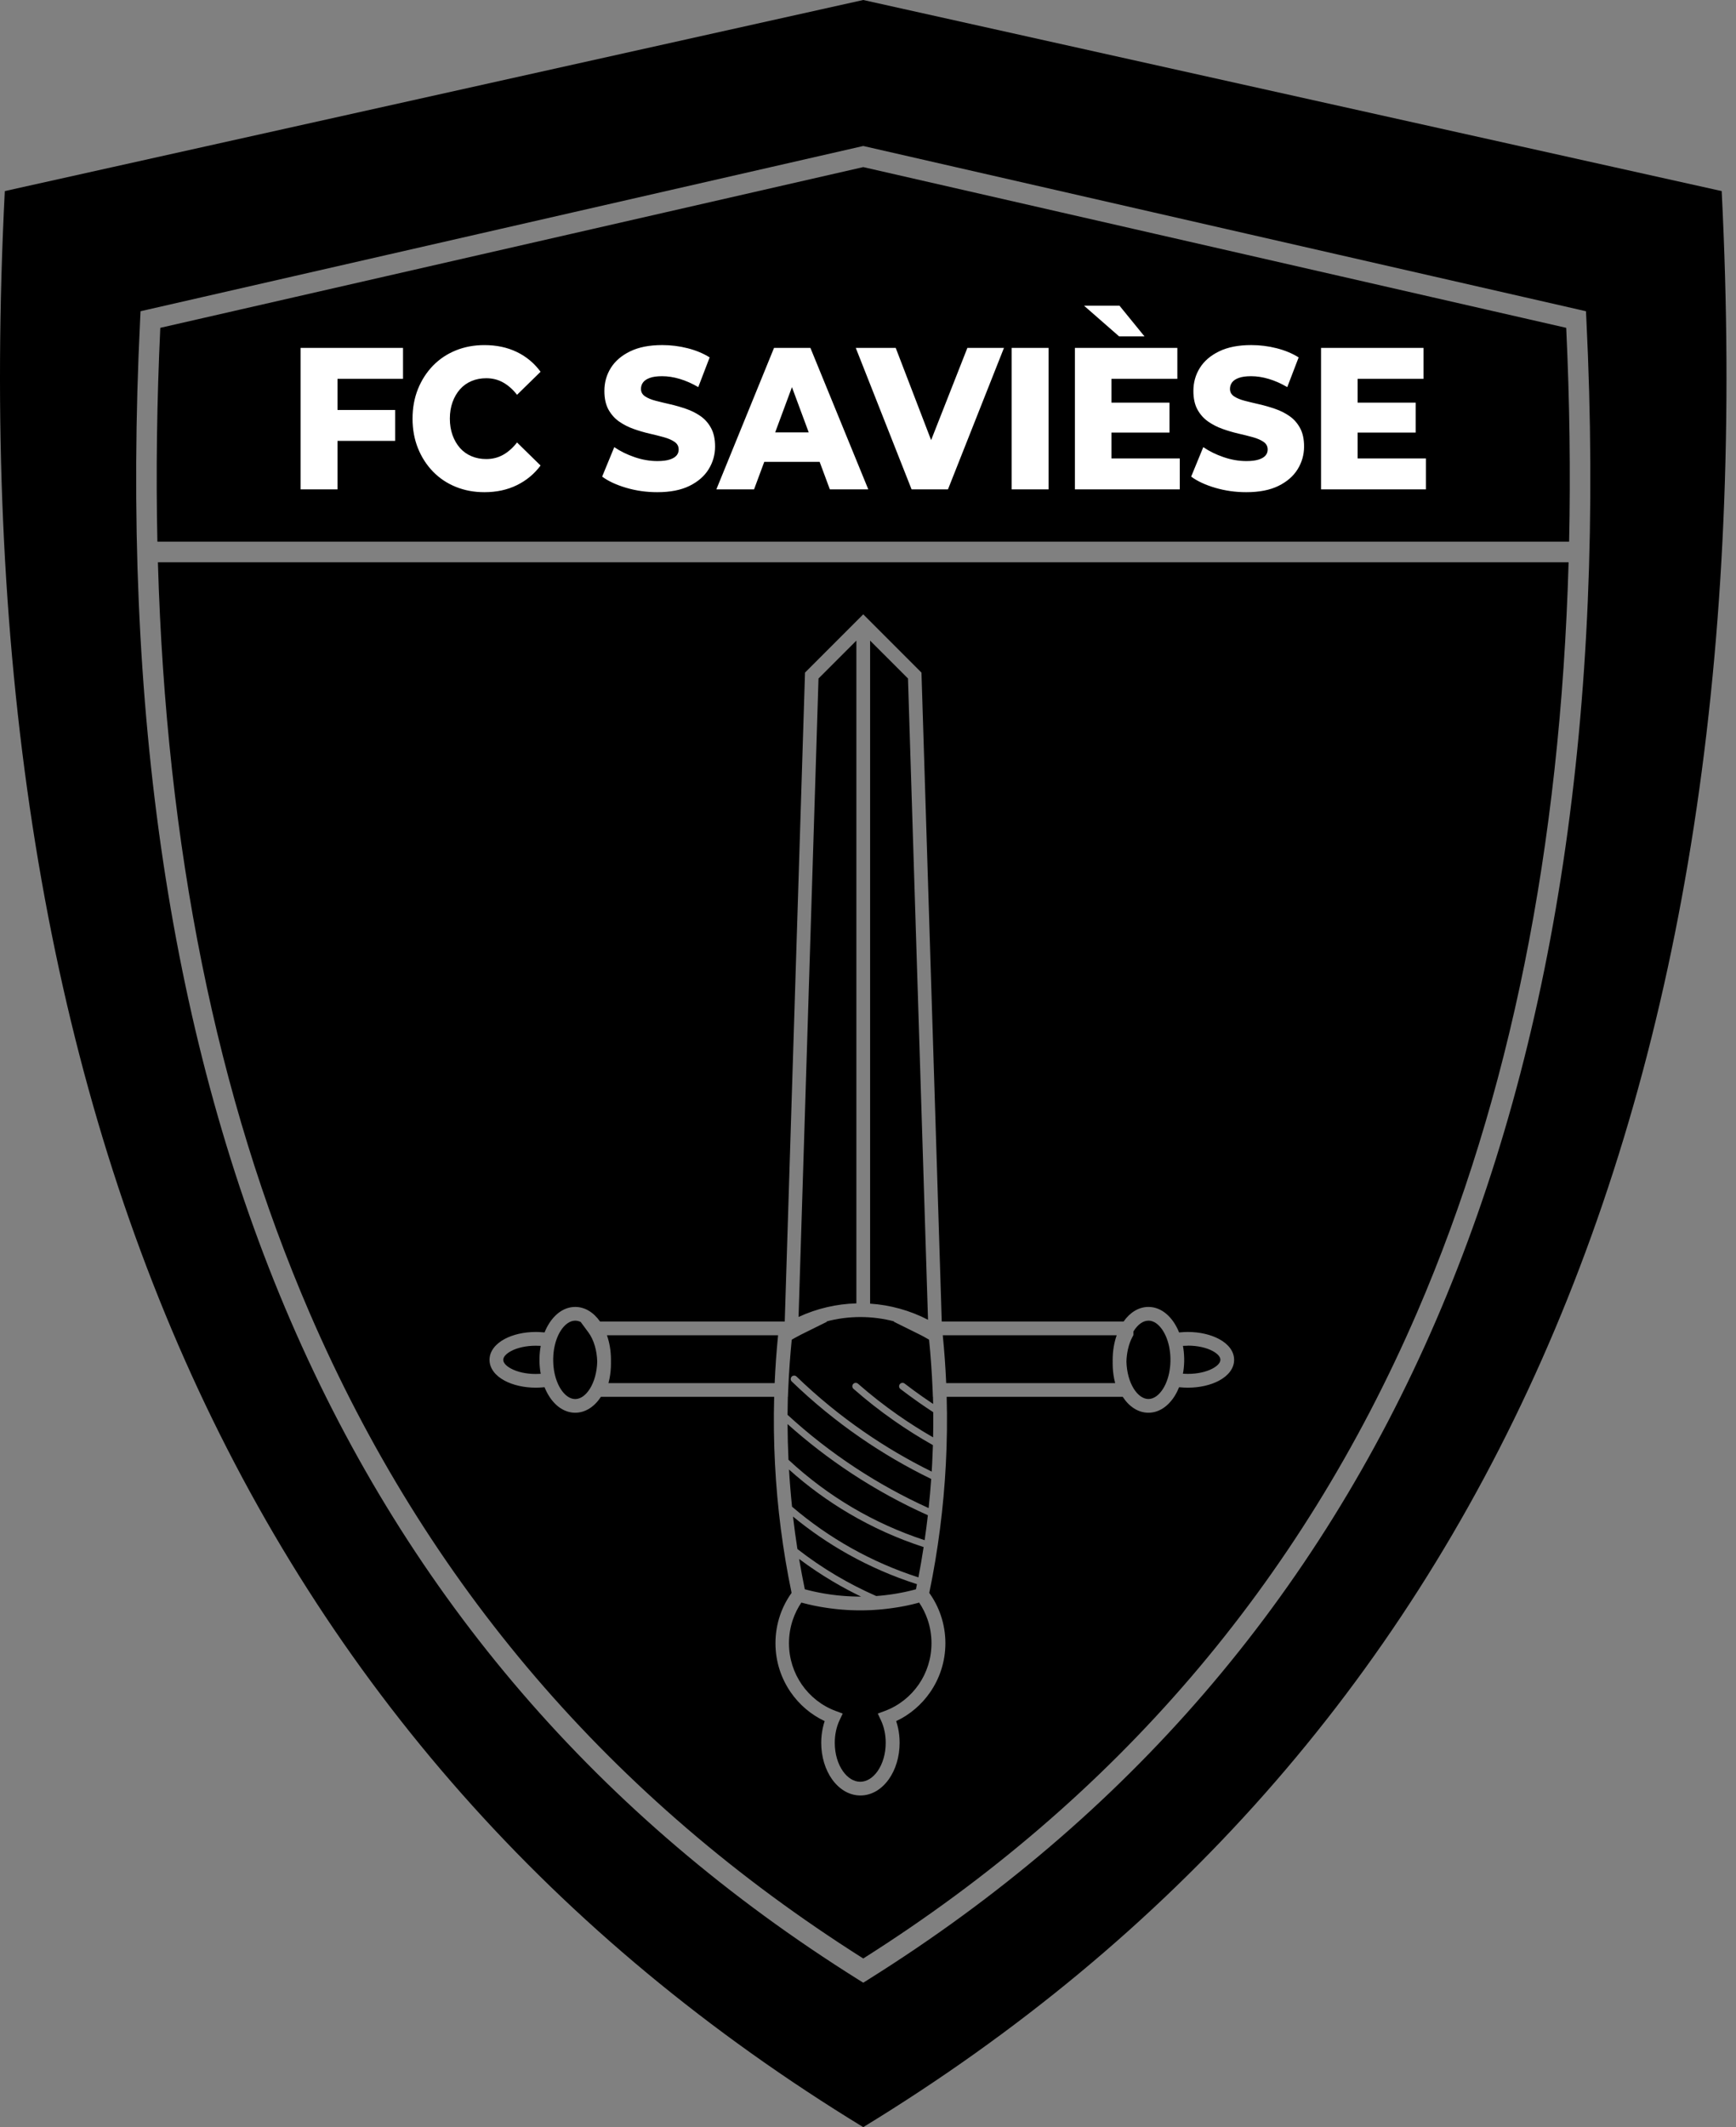 <?xml version="1.0" encoding="UTF-8"?> <svg xmlns="http://www.w3.org/2000/svg" width="98" height="120" viewBox="0 0 98 120" fill="none"><rect x="0" y="0" width="98" height="120" fill="#808080" stroke="none"/><path fill-rule="evenodd" clip-rule="evenodd" d="M0.271 10.78L48.731 0L97.192 10.78C99.794 62.294 83.641 98.7 48.731 120C13.822 98.7 -2.331 62.294 0.271 10.78ZM8.361 17.46L48.732 8.236C62.331 11.348 75.931 14.451 89.531 17.558L89.552 17.998C90.637 40.054 87.809 58.885 81.067 74.489C74.313 90.121 63.637 102.511 49.038 111.659L48.732 111.851L48.425 111.659C33.827 102.512 23.151 90.121 16.397 74.489C9.655 58.884 6.827 40.054 7.912 17.998L7.933 17.558L8.361 17.46H8.361ZM64.831 74.503C64.522 74.503 64.229 74.725 64.004 75.082L63.985 75.114V75.313L63.937 75.402C63.828 75.602 63.74 75.837 63.679 76.098C63.627 76.321 63.595 76.562 63.589 76.814C63.605 77.418 63.761 77.955 64.004 78.344C64.229 78.701 64.523 78.922 64.831 78.922C65.139 78.922 65.432 78.701 65.657 78.344C65.76 78.18 65.847 77.99 65.914 77.78L65.933 77.718C65.959 77.631 65.982 77.541 66.001 77.45L66.002 77.442L66.004 77.434L66.004 77.431L66.005 77.426C66.044 77.23 66.067 77.022 66.073 76.806V76.803L66.073 76.789V76.781V76.773V76.772V76.764V76.755V76.746V76.742V76.738V76.729V76.72V76.712V76.703V76.694V76.686V76.681V76.677V76.668V76.66V76.651V76.65V76.643V76.634L66.073 76.62V76.617C66.067 76.401 66.044 76.193 66.005 75.997L66.004 75.993L66.004 75.99L66.002 75.982L66.001 75.974C65.982 75.882 65.959 75.793 65.933 75.706L65.914 75.644C65.847 75.434 65.759 75.244 65.657 75.08C65.432 74.722 65.139 74.501 64.831 74.501V74.503ZM49.119 36.139V73.543C50.245 73.617 51.358 73.921 52.388 74.453L51.257 38.276L49.119 36.139ZM48.344 73.528V36.139L46.206 38.276L45.08 74.294C46.116 73.814 47.228 73.558 48.344 73.528ZM44.3 74.55L45.444 37.943L48.731 34.656L52.018 37.943L53.163 74.55H63.43C63.79 74.039 64.28 73.728 64.83 73.728C65.422 73.728 65.945 74.088 66.311 74.671C66.406 74.822 66.49 74.989 66.563 75.169C66.588 75.166 66.613 75.164 66.638 75.161C66.784 75.148 66.924 75.141 67.055 75.141C67.732 75.141 68.353 75.291 68.81 75.535C69.34 75.817 69.668 76.232 69.668 76.713C69.668 77.194 69.34 77.609 68.81 77.891C68.353 78.134 67.732 78.284 67.055 78.284C66.924 78.284 66.784 78.277 66.638 78.264C66.613 78.262 66.588 78.26 66.563 78.257C66.49 78.436 66.406 78.603 66.311 78.755C65.945 79.337 65.423 79.697 64.83 79.697C64.253 79.697 63.742 79.356 63.379 78.799H53.441C53.476 80.068 53.46 81.337 53.394 82.603C53.267 85.04 52.955 87.466 52.459 89.861C52.733 90.243 52.953 90.667 53.108 91.122C53.277 91.618 53.369 92.148 53.369 92.699C53.369 93.726 53.051 94.68 52.508 95.466C52.025 96.166 51.363 96.731 50.591 97.094C50.633 97.221 50.669 97.352 50.698 97.488C50.755 97.752 50.785 98.031 50.785 98.317C50.785 99.111 50.554 99.837 50.179 100.367C49.777 100.936 49.209 101.289 48.572 101.289C47.935 101.289 47.368 100.936 46.965 100.367C46.591 99.837 46.359 99.111 46.359 98.317C46.359 98.031 46.39 97.752 46.447 97.488C46.476 97.352 46.511 97.221 46.554 97.094C45.782 96.731 45.12 96.166 44.637 95.466C44.094 94.68 43.776 93.726 43.776 92.699C43.776 92.148 43.868 91.618 44.036 91.122C44.191 90.667 44.412 90.243 44.686 89.861C44.189 87.466 43.877 85.04 43.75 82.603C43.684 81.337 43.669 80.067 43.703 78.799H33.924C33.559 79.355 33.049 79.697 32.472 79.697C31.88 79.697 31.357 79.337 30.992 78.755C30.897 78.603 30.812 78.436 30.74 78.257C30.715 78.259 30.69 78.262 30.664 78.264C30.518 78.277 30.379 78.284 30.247 78.284C29.57 78.284 28.949 78.134 28.492 77.891C27.962 77.609 27.635 77.194 27.635 76.713C27.635 76.232 27.963 75.817 28.492 75.535C28.949 75.291 29.57 75.141 30.247 75.141C30.378 75.141 30.518 75.148 30.664 75.161C30.69 75.164 30.715 75.166 30.74 75.169C30.812 74.989 30.897 74.822 30.992 74.671C31.357 74.088 31.88 73.728 32.472 73.728C33.022 73.728 33.513 74.039 33.872 74.55H44.3H44.3ZM46.643 74.55H46.712L45.23 75.284C45.117 75.34 44.999 75.403 44.878 75.471C44.817 75.505 44.757 75.54 44.695 75.577C44.651 76.011 44.614 76.454 44.581 76.904C44.543 77.425 44.515 77.933 44.495 78.427L44.48 78.8H44.475C44.466 79.138 44.46 79.477 44.458 79.815C45.655 80.913 46.934 81.909 48.282 82.795C49.599 83.661 50.984 84.424 52.423 85.076C52.481 84.529 52.529 83.982 52.568 83.434C51.173 82.756 49.831 81.973 48.555 81.092C47.189 80.149 45.898 79.093 44.697 77.935C44.62 77.861 44.618 77.738 44.692 77.661C44.766 77.584 44.889 77.582 44.966 77.656C46.153 78.801 47.427 79.843 48.775 80.774C49.991 81.614 51.269 82.364 52.596 83.018C52.605 82.867 52.614 82.715 52.622 82.564C52.64 82.218 52.654 81.871 52.665 81.525C51.91 81.099 51.176 80.637 50.466 80.141C49.669 79.584 48.906 78.986 48.181 78.349C48.101 78.279 48.092 78.157 48.162 78.077C48.233 77.997 48.355 77.989 48.435 78.059C49.151 78.687 49.903 79.277 50.687 79.825C51.327 80.272 51.991 80.693 52.675 81.086C52.685 80.613 52.688 80.14 52.684 79.668C52.415 79.493 52.146 79.311 51.877 79.123C51.517 78.871 51.168 78.615 50.831 78.358C50.746 78.293 50.73 78.171 50.795 78.087C50.86 78.002 50.981 77.986 51.066 78.05C51.407 78.313 51.752 78.564 52.097 78.806C52.286 78.938 52.479 79.069 52.677 79.201C52.674 79.067 52.671 78.933 52.668 78.8H52.663L52.648 78.427C52.628 77.934 52.6 77.426 52.562 76.904C52.529 76.454 52.492 76.011 52.448 75.577C52.387 75.54 52.326 75.505 52.265 75.471C52.144 75.403 52.027 75.34 51.913 75.284L50.431 74.55H50.5C49.868 74.383 49.219 74.299 48.571 74.299C47.922 74.299 47.273 74.383 46.642 74.55H46.643ZM33.714 76.814C33.706 76.498 33.659 76.201 33.582 75.936C33.495 75.636 33.37 75.374 33.218 75.168L32.782 74.578C32.682 74.529 32.578 74.503 32.472 74.503C32.163 74.503 31.87 74.725 31.645 75.082C31.542 75.246 31.455 75.436 31.388 75.646L31.369 75.708C31.343 75.795 31.321 75.885 31.302 75.976L31.3 75.984L31.299 75.992L31.298 75.995L31.297 75.999C31.258 76.195 31.235 76.403 31.23 76.619V76.622L31.229 76.636V76.645V76.653V76.653V76.662V76.67V76.679V76.683V76.688V76.696V76.705V76.714V76.722V76.731V76.74V76.744V76.748V76.757V76.766V76.774V76.775V76.783V76.791L31.23 76.805V76.808C31.235 77.024 31.258 77.232 31.297 77.428L31.298 77.433L31.299 77.436L31.3 77.444L31.302 77.452C31.321 77.543 31.343 77.633 31.369 77.72L31.388 77.782C31.456 77.992 31.543 78.183 31.645 78.346C31.87 78.704 32.164 78.925 32.472 78.925C32.78 78.925 33.073 78.704 33.298 78.346C33.542 77.958 33.698 77.42 33.714 76.817L33.714 76.814ZM43.924 75.326H34.263C34.408 75.74 34.49 76.213 34.49 76.713C34.49 76.747 34.49 76.781 34.489 76.815C34.49 76.849 34.49 76.883 34.49 76.917C34.49 77.215 34.461 77.504 34.407 77.776C34.39 77.861 34.371 77.944 34.349 78.025H43.73C43.77 77.124 43.834 76.224 43.924 75.326ZM63.039 75.326H53.221C53.31 76.224 53.375 77.124 53.414 78.025H62.952C62.931 77.944 62.911 77.861 62.895 77.776C62.841 77.504 62.812 77.215 62.812 76.917C62.812 76.882 62.812 76.848 62.813 76.814C62.812 76.781 62.812 76.747 62.812 76.713C62.812 76.213 62.894 75.74 63.039 75.326ZM45.022 87.391C45.717 87.933 46.446 88.43 47.203 88.878C47.933 89.31 48.688 89.697 49.464 90.037L49.513 90.033L49.563 90.029L49.612 90.025L49.662 90.021L49.711 90.017L49.761 90.012L49.81 90.007L49.859 90.002L49.908 89.997L49.957 89.991L50.006 89.986L50.055 89.979L50.104 89.973L50.153 89.967L50.202 89.96L50.251 89.954L50.3 89.947L50.349 89.94L50.398 89.932L50.447 89.925L50.496 89.917L50.544 89.909L50.593 89.901L50.642 89.893L50.691 89.884L50.74 89.875L50.789 89.866L50.837 89.857L50.886 89.848L50.934 89.838L50.983 89.828L51.031 89.819L51.08 89.808L51.128 89.798L51.176 89.788L51.225 89.777L51.273 89.766L51.322 89.754L51.37 89.743L51.418 89.731L51.466 89.72L51.514 89.708L51.562 89.696L51.61 89.683L51.658 89.671L51.706 89.658C51.726 89.561 51.745 89.465 51.764 89.368C50.406 88.934 49.101 88.366 47.867 87.675C46.775 87.063 45.737 86.353 44.766 85.554C44.837 86.168 44.92 86.781 45.016 87.393L45.022 87.391ZM48.61 90.07C48.062 89.806 47.528 89.52 47.007 89.211C46.354 88.824 45.721 88.402 45.112 87.946C45.208 88.518 45.315 89.088 45.432 89.656L45.48 89.669L45.528 89.681L45.576 89.694L45.624 89.706L45.672 89.718L45.72 89.729L45.768 89.741L45.816 89.752L45.865 89.764L45.913 89.775L45.962 89.785L46.01 89.796L46.059 89.806L46.107 89.817L46.156 89.826L46.204 89.836L46.252 89.846L46.301 89.855L46.349 89.864L46.398 89.873L46.447 89.882L46.496 89.891L46.545 89.899L46.594 89.907L46.642 89.915L46.691 89.923L46.74 89.93L46.789 89.938L46.838 89.945L46.887 89.952L46.936 89.958L46.985 89.965L47.034 89.971L47.083 89.977L47.132 89.983L47.181 89.989L47.23 89.995L47.279 90L47.328 90.005L47.378 90.01L47.427 90.014L47.477 90.019L47.526 90.023L47.576 90.027L47.625 90.031L47.675 90.035L47.724 90.038L47.774 90.042L47.823 90.045L47.873 90.048L47.922 90.051L47.972 90.053L48.021 90.056L48.071 90.058L48.12 90.06L48.169 90.061L48.219 90.063L48.268 90.064L48.318 90.066L48.367 90.067L48.417 90.067L48.466 90.068L48.516 90.068H48.565H48.602L48.61 90.07ZM52.38 85.48C50.883 84.809 49.442 84.019 48.071 83.118C46.802 82.283 45.594 81.354 44.459 80.337C44.462 81.008 44.48 81.68 44.511 82.35C45.621 83.384 46.837 84.29 48.135 85.054C49.416 85.807 50.778 86.423 52.197 86.887C52.265 86.419 52.326 85.95 52.38 85.48L52.38 85.48ZM52.14 87.275C50.671 86.799 49.263 86.165 47.941 85.387C46.73 84.675 45.59 83.843 44.541 82.901C44.582 83.601 44.639 84.299 44.712 84.997C45.75 85.886 46.873 86.669 48.063 87.336C49.264 88.009 50.531 88.562 51.846 88.985C51.955 88.417 52.053 87.847 52.14 87.275V87.275ZM51.843 90.421C51.792 90.434 51.742 90.447 51.692 90.46L51.655 90.469L51.641 90.472L51.6 90.483L51.59 90.485L51.545 90.496L51.538 90.498L51.489 90.51L51.487 90.51L51.435 90.522L51.434 90.522L51.384 90.534L51.333 90.545L51.322 90.547L51.281 90.557L51.267 90.56L51.229 90.568L51.211 90.572L51.177 90.579L51.155 90.584L51.125 90.59L51.099 90.595L51.074 90.6L51.066 90.602L50.97 90.62L50.932 90.627L50.919 90.63L50.877 90.637L50.867 90.639L50.82 90.647L50.815 90.648L50.764 90.657H50.763L50.711 90.665L50.708 90.666L50.659 90.674L50.652 90.675L50.607 90.682L50.596 90.684L50.555 90.69L50.54 90.693L50.503 90.698L50.458 90.705L50.451 90.706L50.428 90.71L50.399 90.714L50.349 90.721L50.347 90.721L50.316 90.725L50.295 90.728L50.26 90.733L50.243 90.735H50.241L50.191 90.742L50.148 90.747L50.139 90.748L50.087 90.754L50.035 90.761H50.035L49.983 90.767L49.979 90.767L49.931 90.772L49.923 90.773L49.879 90.778L49.867 90.779L49.826 90.783L49.781 90.788L49.774 90.788L49.755 90.79L49.721 90.793L49.698 90.795L49.669 90.798L49.641 90.8L49.616 90.802L49.585 90.805L49.564 90.807L49.528 90.809L49.511 90.81L49.471 90.813L49.459 90.814L49.415 90.817L49.406 90.818L49.358 90.821L49.354 90.821L49.302 90.824H49.301L49.249 90.828H49.246L49.197 90.83L49.189 90.831L49.145 90.833L49.133 90.833L49.092 90.835L49.076 90.835L49.039 90.837L49.02 90.837L48.987 90.838L48.963 90.839L48.934 90.84L48.906 90.841H48.904L48.853 90.842H48.85L48.829 90.843L48.793 90.843L48.777 90.844H48.766L48.724 90.844L48.68 90.845H48.672L48.624 90.845H48.62H48.567H48.515H48.511L48.462 90.845H48.454L48.41 90.844L48.368 90.844H48.357L48.341 90.843L48.305 90.843L48.284 90.842H48.281L48.23 90.841H48.228L48.2 90.84L48.171 90.839L48.147 90.838L48.114 90.837L48.094 90.837L48.058 90.835L48.042 90.835L48.001 90.833L47.989 90.833L47.944 90.831L47.937 90.83L47.888 90.828H47.885L47.832 90.824H47.832L47.78 90.821L47.776 90.821L47.728 90.818L47.719 90.817L47.675 90.814L47.663 90.813L47.623 90.81L47.606 90.809L47.57 90.807L47.549 90.805L47.544 90.805L47.493 90.8L47.465 90.798L47.436 90.795L47.413 90.793L47.38 90.79L47.36 90.788L47.352 90.788L47.308 90.783L47.267 90.779L47.256 90.778L47.211 90.773L47.204 90.772L47.155 90.767L47.152 90.767L47.1 90.761H47.099L47.048 90.754L46.996 90.748L46.987 90.747L46.944 90.742L46.931 90.74L46.892 90.735L46.875 90.733L46.84 90.728L46.819 90.725L46.788 90.721L46.784 90.721L46.736 90.714L46.707 90.71L46.684 90.707L46.679 90.706L46.632 90.698L46.595 90.693L46.58 90.69L46.539 90.684L46.528 90.682L46.483 90.675L46.476 90.674L46.427 90.666L46.424 90.665L46.372 90.657H46.371L46.32 90.648L46.315 90.647L46.268 90.639L46.258 90.637L46.216 90.63L46.203 90.627L46.165 90.62L46.116 90.611L46.113 90.61L46.092 90.606L46.062 90.6L46.036 90.595L46.01 90.59L45.98 90.584L45.959 90.579L45.925 90.572L45.907 90.568L45.869 90.56L45.855 90.557L45.843 90.554L45.751 90.534L45.702 90.522L45.7 90.522L45.648 90.51L45.646 90.51L45.596 90.498L45.59 90.496L45.545 90.485L45.535 90.483L45.494 90.472L45.48 90.469L45.443 90.46L45.425 90.455L45.391 90.447L45.389 90.446L45.294 90.421L45.288 90.42L45.258 90.412L45.237 90.407C45.038 90.703 44.875 91.026 44.758 91.371C44.616 91.786 44.539 92.233 44.539 92.7C44.539 93.567 44.806 94.369 45.261 95.028C45.729 95.706 46.396 96.232 47.177 96.522L47.572 96.668L47.392 97.05C47.306 97.231 47.239 97.433 47.193 97.649C47.148 97.858 47.124 98.083 47.124 98.318C47.124 98.951 47.301 99.518 47.587 99.923C47.846 100.289 48.191 100.515 48.562 100.515C48.933 100.515 49.278 100.289 49.537 99.923C49.823 99.518 50 98.951 50 98.318C50 98.083 49.976 97.859 49.931 97.649C49.885 97.433 49.817 97.231 49.732 97.05L49.552 96.668L49.947 96.522C50.728 96.232 51.395 95.705 51.863 95.028C52.318 94.37 52.584 93.567 52.584 92.7C52.584 92.233 52.508 91.786 52.366 91.371C52.248 91.026 52.086 90.702 51.887 90.407L51.865 90.412L51.836 90.42L51.833 90.421H51.843ZM30.524 75.925C30.44 75.92 30.348 75.917 30.247 75.917C29.695 75.917 29.204 76.031 28.856 76.216C28.58 76.363 28.41 76.54 28.41 76.714C28.41 76.887 28.58 77.064 28.856 77.211C29.204 77.396 29.695 77.511 30.247 77.511C30.348 77.511 30.44 77.508 30.524 77.502C30.486 77.294 30.463 77.076 30.456 76.852L30.456 76.842L30.455 76.833V76.825V76.823L30.455 76.813V76.803V76.794V76.789V76.784V76.774V76.765V76.755V76.752V76.745V76.736V76.726V76.716V76.707V76.697V76.687V76.68V76.677V76.668V76.658V76.648V76.644V76.639V76.629V76.619L30.455 76.61V76.608V76.6L30.456 76.59L30.456 76.581C30.463 76.357 30.486 76.139 30.524 75.93V75.925ZM67.056 75.917C66.955 75.917 66.864 75.92 66.779 75.925C66.817 76.134 66.841 76.352 66.847 76.576L66.848 76.585L66.848 76.595V76.603V76.605L66.849 76.614V76.624V76.634V76.639V76.643V76.653V76.663V76.672V76.675V76.682V76.692V76.701V76.711V76.721V76.731V76.74V76.747V76.75V76.76V76.769V76.779V76.784V76.789V76.798V76.808L66.848 76.818V76.82V76.828L66.848 76.837L66.847 76.847C66.841 77.071 66.817 77.288 66.779 77.497C66.864 77.503 66.956 77.506 67.056 77.506C67.608 77.506 68.099 77.391 68.448 77.206C68.723 77.059 68.893 76.882 68.893 76.709C68.893 76.535 68.723 76.358 68.448 76.211C68.099 76.026 67.608 75.912 67.056 75.912V75.917ZM8.885 30.558H88.579C88.663 26.652 88.609 22.631 88.415 18.494L48.732 9.427L9.049 18.494C8.855 22.631 8.8 26.652 8.885 30.558ZM88.55 31.721H8.914C9.378 47.805 12.227 61.909 17.464 74.031C24.076 89.336 34.499 101.487 48.732 110.485C62.964 101.487 73.387 89.336 80 74.031C85.237 61.909 88.086 47.805 88.55 31.721Z" fill="black"></path><path d="M18.906 23.127H22.308V24.871H18.906V23.127ZM19.053 27.606H16.967V19.627H22.751V21.371H19.053V27.606ZM27.345 27.766C26.762 27.766 26.223 27.666 25.727 27.464C25.232 27.263 24.804 26.976 24.442 26.603C24.081 26.231 23.798 25.792 23.594 25.286C23.391 24.781 23.289 24.224 23.289 23.617C23.289 23.009 23.391 22.452 23.594 21.947C23.798 21.441 24.081 21.003 24.442 20.63C24.804 20.258 25.232 19.971 25.727 19.77C26.223 19.568 26.762 19.468 27.345 19.468C28.026 19.468 28.636 19.597 29.172 19.855C29.71 20.114 30.158 20.486 30.516 20.972L29.188 22.272C28.95 21.968 28.688 21.736 28.403 21.577C28.119 21.417 27.801 21.337 27.45 21.337C27.148 21.337 26.87 21.39 26.617 21.497C26.364 21.604 26.149 21.757 25.97 21.959C25.791 22.16 25.65 22.401 25.548 22.682C25.446 22.963 25.395 23.275 25.395 23.617C25.395 23.959 25.446 24.27 25.548 24.552C25.65 24.833 25.791 25.074 25.97 25.276C26.149 25.477 26.365 25.631 26.617 25.737C26.87 25.844 27.148 25.897 27.45 25.897C27.801 25.897 28.119 25.817 28.403 25.658C28.688 25.498 28.95 25.266 29.188 24.962L30.516 26.262C30.158 26.741 29.71 27.111 29.172 27.373C28.636 27.635 28.026 27.766 27.345 27.766V27.766ZM37.1 27.766C36.497 27.766 35.915 27.684 35.357 27.521C34.798 27.357 34.343 27.146 33.992 26.888L34.677 25.224C35.007 25.452 35.388 25.64 35.82 25.788C36.252 25.937 36.683 26.011 37.111 26.011C37.399 26.011 37.631 25.982 37.806 25.925C37.982 25.868 38.11 25.792 38.191 25.697C38.272 25.602 38.312 25.49 38.312 25.361C38.312 25.178 38.235 25.034 38.081 24.928C37.926 24.821 37.726 24.734 37.48 24.666C37.235 24.597 36.962 24.529 36.664 24.461C36.365 24.392 36.067 24.305 35.768 24.198C35.47 24.092 35.198 23.953 34.952 23.782C34.706 23.611 34.506 23.387 34.351 23.11C34.197 22.832 34.119 22.481 34.119 22.055C34.119 21.576 34.24 21.143 34.483 20.756C34.725 20.368 35.089 20.056 35.573 19.821C36.057 19.585 36.662 19.467 37.385 19.467C37.87 19.467 38.345 19.526 38.812 19.644C39.28 19.762 39.696 19.934 40.061 20.162L39.418 21.838C39.067 21.633 38.72 21.479 38.375 21.377C38.031 21.274 37.698 21.223 37.375 21.223C37.087 21.223 36.855 21.255 36.679 21.32C36.504 21.384 36.377 21.47 36.3 21.576C36.222 21.683 36.184 21.804 36.184 21.941C36.184 22.116 36.26 22.254 36.41 22.357C36.561 22.459 36.762 22.543 37.011 22.608C37.261 22.673 37.535 22.739 37.833 22.807C38.131 22.875 38.43 22.961 38.728 23.064C39.027 23.166 39.299 23.303 39.545 23.474C39.791 23.645 39.989 23.869 40.14 24.147C40.291 24.424 40.367 24.772 40.367 25.19C40.367 25.654 40.245 26.081 40.003 26.473C39.761 26.864 39.399 27.177 38.918 27.413C38.437 27.649 37.831 27.766 37.1 27.766V27.766ZM40.44 27.606L43.695 19.627H45.749L49.016 27.606H46.846L44.296 20.733H45.118L42.568 27.606H40.44ZM42.22 26.056L42.757 24.392H46.361L46.898 26.056H42.22H42.22ZM51.46 27.606L48.31 19.627H50.565L53.219 26.535H51.892L54.61 19.627H56.675L53.515 27.606H51.461H51.46ZM57.107 27.606V19.627H59.193V27.606H57.107ZM62.596 22.716H66.02V24.403H62.596V22.716ZM62.744 25.862H66.6V27.606H60.679V19.627H66.463V21.371H62.744V25.862ZM63.176 18.977L61.195 17.245H63.197L64.608 18.977H63.176ZM70.35 27.766C69.747 27.766 69.165 27.684 68.607 27.521C68.048 27.357 67.593 27.146 67.243 26.888L67.927 25.224C68.257 25.452 68.638 25.64 69.07 25.788C69.502 25.937 69.933 26.011 70.361 26.011C70.649 26.011 70.881 25.982 71.056 25.925C71.232 25.868 71.36 25.792 71.441 25.697C71.522 25.602 71.562 25.49 71.562 25.361C71.562 25.178 71.485 25.034 71.331 24.928C71.176 24.821 70.976 24.734 70.73 24.666C70.485 24.597 70.212 24.529 69.914 24.461C69.615 24.392 69.317 24.305 69.018 24.198C68.72 24.092 68.448 23.953 68.202 23.782C67.956 23.611 67.755 23.387 67.601 23.11C67.447 22.832 67.369 22.481 67.369 22.055C67.369 21.576 67.49 21.143 67.733 20.756C67.975 20.368 68.338 20.056 68.823 19.821C69.308 19.585 69.912 19.467 70.635 19.467C71.12 19.467 71.595 19.526 72.062 19.644C72.53 19.762 72.946 19.934 73.311 20.162L72.668 21.838C72.317 21.633 71.97 21.479 71.625 21.377C71.281 21.274 70.948 21.223 70.625 21.223C70.337 21.223 70.105 21.255 69.929 21.32C69.754 21.384 69.627 21.47 69.55 21.576C69.472 21.683 69.434 21.804 69.434 21.941C69.434 22.116 69.509 22.254 69.66 22.357C69.811 22.459 70.012 22.543 70.261 22.608C70.511 22.673 70.784 22.739 71.083 22.807C71.381 22.875 71.68 22.961 71.978 23.064C72.277 23.166 72.549 23.303 72.795 23.474C73.041 23.645 73.239 23.869 73.39 24.147C73.541 24.424 73.617 24.772 73.617 25.19C73.617 25.654 73.495 26.081 73.253 26.473C73.011 26.864 72.649 27.177 72.168 27.413C71.687 27.649 71.081 27.766 70.35 27.766V27.766ZM76.492 22.716H79.916V24.403H76.492V22.716ZM76.64 25.862H80.496V27.606H74.575V19.627H80.359V21.371H76.64V25.862Z" fill="white"></path></svg> 